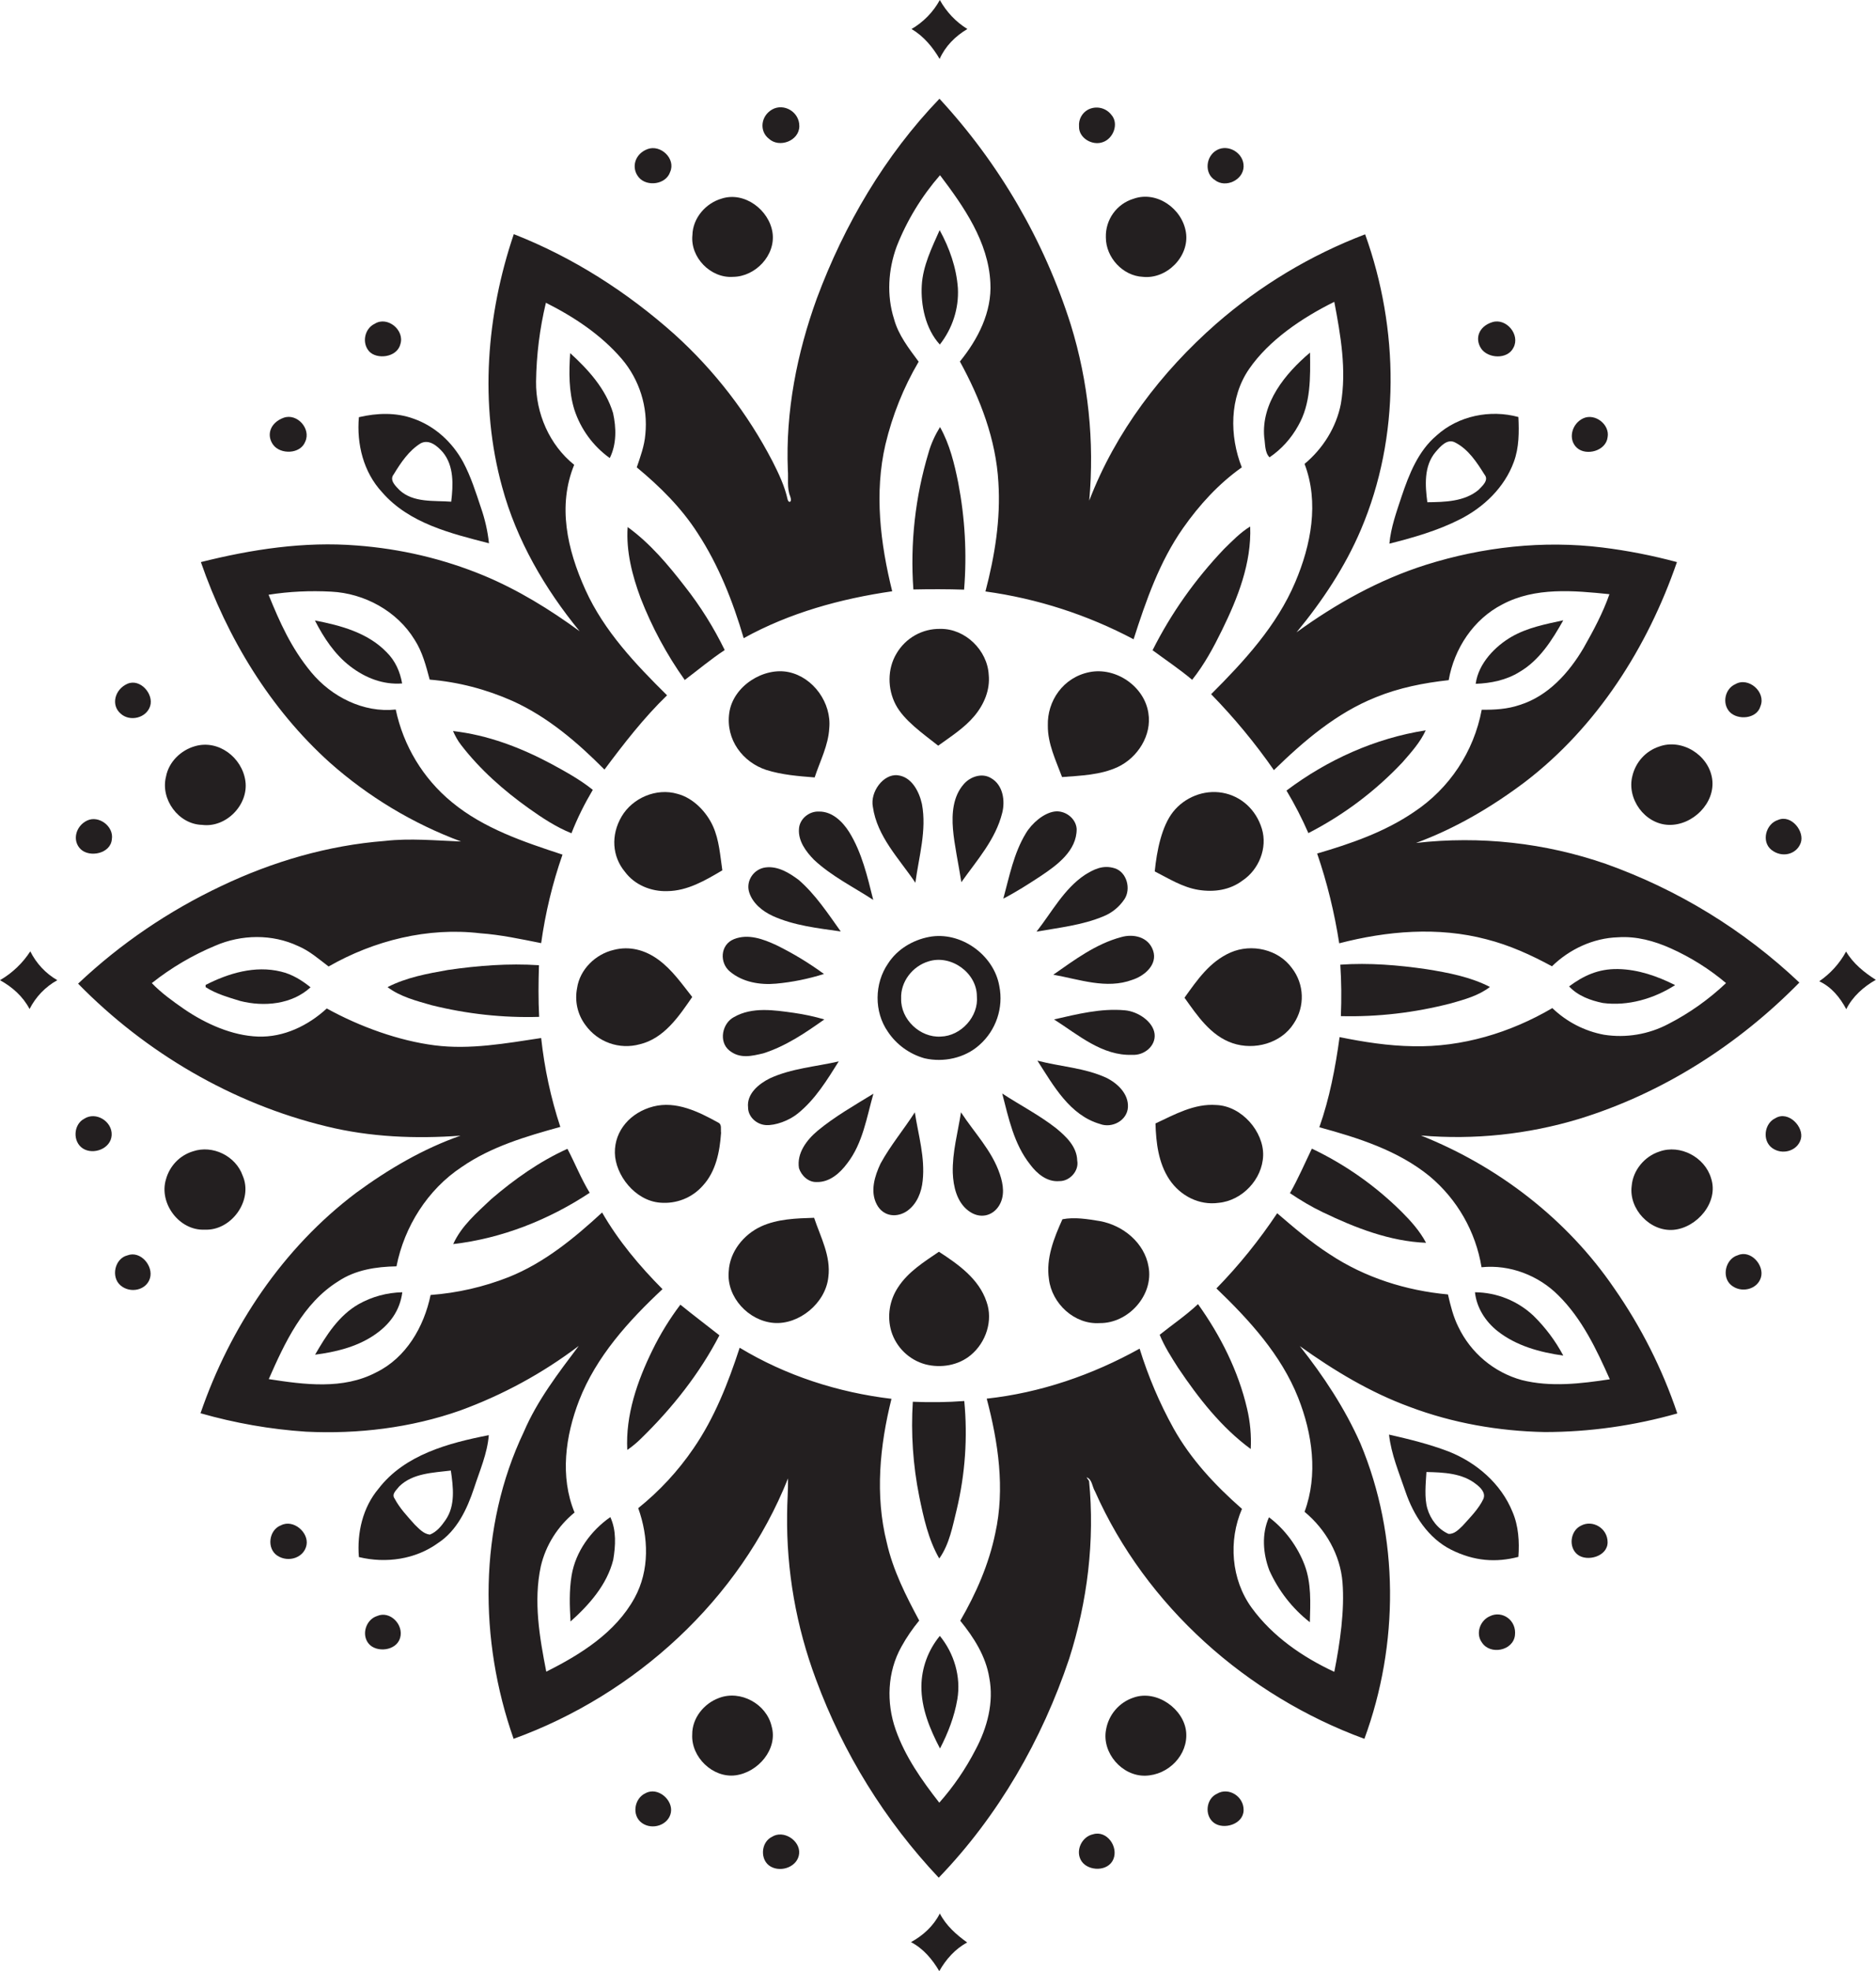 <?xml version="1.0" encoding="utf-8"?>
<!-- Generator: Adobe Illustrator 19.2.0, SVG Export Plug-In . SVG Version: 6.00 Build 0)  -->
<svg version="1.1" id="Layer_1" xmlns="http://www.w3.org/2000/svg" xmlns:xlink="http://www.w3.org/1999/xlink" x="0px" y="0px"
	 viewBox="0 0 1028.2 1080" style="enable-background:new 0 0 1028.2 1080;" xml:space="preserve">
<style type="text/css">
	.st0{fill:#231F20;}
</style>
<title>biseeise_boho_flat_black_logo_White_background_0ff2eb66-8bb7-4e56-8af0-af07f1c75ccf</title>
<path class="st0" d="M667,982.9c-6,2.7-7,11.9-1.7,15.9s16.1,0.9,16.3-6.8S673.3,979.1,667,982.9z"/>
<path class="st0" d="M816.6,885.6c-5.4,2.3-8,9.5-4.4,14.4c4.5,7,17,4.6,18.1-3.8S823.3,882.3,816.6,885.6z"/>
<path class="st0" d="M621.3,930.2c-7.9,2.6-13.7,9.4-15.1,17.6c-2.4,12.6,8.7,25.5,21.5,25.2s23.6-11.5,22.4-24
	S634,925.7,621.3,930.2z"/>
<path class="st0" d="M353.8,982.6c-6.2,2.8-7.7,12.2-2,16.3s14.6,1.2,15.9-5.7S360.5,978.9,353.8,982.6z"/>
<path class="st0" d="M599.1,1005.1c-6.3,1.3-10,9.3-6.3,14.8c3.7,5.5,14.5,5.8,17.4-1.1S606.6,1002.8,599.1,1005.1z"/>
<path class="st0" d="M422.9,945.9c-2.8-12.2-17-20-28.8-15.5c-8.3,3-14.8,11.1-14.7,20c-0.7,12.4,11.3,24,23.7,22.4
	S426.5,958.4,422.9,945.9z"/>
<path class="st0" d="M207.5,815.7c-8.7,10.3-11.9,24.2-10.8,37.5c14.8,3.6,31,1.3,43.4-7.7c10.4-6.8,15.9-18.6,19.7-30
	c3.1-9.6,7.3-19,8.1-29.1C245.9,790.7,221.8,797.1,207.5,815.7z M244.2,832.9c-2.2,3.2-4.8,6.5-8.6,8c-3.5-0.4-5.9-3.2-8.3-5.5
	c-4-4.5-8.2-8.9-11-14.2c-1.9-2.6,1.1-4.8,2.5-6.7c7.4-7.3,18.6-7.5,28.3-8.7C248.4,814.8,249.7,825,244.2,832.9z"/>
<path class="st0" d="M515.1,1048.5c-3.4,6.8-9.2,12.1-15.8,15.7c6.7,3.5,11.7,9.4,15.5,15.9c3.6-6.4,8.7-12.2,15.3-15.7
	C524.1,1060.1,518.5,1055.1,515.1,1048.5z"/>
<path class="st0" d="M423.1,1006.5c-6.2,3-6.7,12.9-0.7,16.3s15-0.1,15.6-7.2S429.4,1002.5,423.1,1006.5z"/>
<path class="st0" d="M866.5,836c-5.9,2.8-7,11.9-1.8,15.9s16.4,1,16.4-6.8S872.8,832.6,866.5,836z"/>
<path class="st0" d="M768.6,417.8c4.8-5.5,9.8-11,12.8-17.6c-27.7,4.3-54,16.2-76.3,33c4.5,7.5,8.5,15.3,12,23.3
	C736.4,446.6,753.8,433.5,768.6,417.8z"/>
<path class="st0" d="M112.7,539.7v1.2c5.7,3.7,12.5,5.6,19,7.6c13,3.3,28.3,1.9,38.5-7.5c-4.8-3.9-10.2-7.2-16.2-8.6
	C139.8,528.9,125.2,533.3,112.7,539.7z"/>
<path class="st0" d="M717.9,888.9c0.3-10.5,0.9-21.4-2.9-31.4s-10.7-19.5-19.5-26.1c-4.1,9.1-3.3,19.9,0.2,29.1
	C700.7,871.6,708.3,881.4,717.9,888.9z"/>
<path class="st0" d="M172.7,742.3c11-1.4,22.2-4.1,31.6-10.2s14.9-14,16.2-24c-8.4,0.2-16.6,2.4-23.9,6.5
	C185.7,720.8,178.8,731.7,172.7,742.3z"/>
<path class="st0" d="M172.6,340c4.8,9.4,10.8,18.5,19.2,25s18.2,10.3,28.6,9.5c-1.1-6.4-3.8-12.5-8.5-17.1
	C201.6,346.7,186.7,342.7,172.6,340z"/>
<path class="st0" d="M295.4,528.9c-16.7-1.1-33.4,0.2-49.9,2.6c-11.3,2-22.8,4.1-33.1,9.4c7,5.3,15.8,7.5,24.1,9.9
	c19.3,4.8,39.1,7,59,6.4C295,547.7,295.1,538.3,295.4,528.9z"/>
<path class="st0" d="M734.9,556.8c20.3,0.5,40.6-1.9,60.3-7c7.4-2.1,15.2-4.2,21.4-9c-10.7-5.5-22.8-7.8-34.6-9.7
	c-15.7-2.3-31.6-3.6-47.4-2.5C735.2,538,735.3,547.4,734.9,556.8z"/>
<path class="st0" d="M918.1,539.8c-9.7-4.9-20.3-8.6-31.3-8.8s-19.1,3.8-26.8,9.5c4.8,5.2,11.7,7.7,18.5,9.1
	C892.2,551.4,906.4,547.3,918.1,539.8z"/>
<path class="st0" d="M312.5,193.5c-0.7,10.3-0.8,21,2.3,31c3.5,10.7,10.3,20,19.4,26.5c3.8-7.6,3.6-16.6,1.8-24.7
	C332,213.1,322.5,202.6,312.5,193.5z"/>
<path class="st0" d="M856.8,339.9c-9.7,2.1-19.6,4-28.3,9s-18.2,14.4-19.7,25.8c8.3-0.3,16.8-2,24-6.5
	C843.8,361.8,850.7,350.7,856.8,339.9z"/>
<path class="st0" d="M793.8,795.3c-10.5-4-21.5-6.7-32.5-9.2c1.2,10.8,5.5,20.9,9,31.2c4.4,13,12.5,25.6,25.1,31.9
	s24.6,7.1,36.8,3.9c0.6-8.3,0.1-16.9-3.2-24.6C822.7,812.9,809.1,801.3,793.8,795.3z M813.1,821.2c-2.7,5.7-7.3,10.2-11.5,14.9
	c-2.1,2-4.5,4.6-7.7,4.4c-5.7-2.5-9.9-8-11.6-13.9s-0.9-13.4-0.5-20c9.4,0.2,19.8,0.6,27.4,6.8c2.2,1.7,5.1,4.5,3.9,7.7V821.2z"/>
<path class="st0" d="M665.9,98.7c5.8,4.5,15.5,0,15.7-7.4s-8.3-12.5-14.6-9.1S660,95.1,665.9,98.7z"/>
<path class="st0" d="M606.1,130.1c0,11,9.3,21.1,20.3,21.6c13.1,1.4,25.6-11.2,23.6-24.3s-16-23-28.7-18.5
	C612,111.7,605.8,120.4,606.1,130.1z"/>
<path class="st0" d="M515,32.3c3.1-7,8.6-12.5,15.2-16.4C523.9,12,518.7,6.5,515.1,0c-3.6,6.6-9,12.1-15.5,15.9
	C506.2,19.8,511.2,25.8,515,32.3z"/>
<path class="st0" d="M367.3,94.2c3.2-7.2-5.2-15.2-12.4-12.5s-9.1,10.5-4.7,15.6S365,101.2,367.3,94.2z"/>
<path class="st0" d="M401.8,151.7c12.2-0.1,23.4-11.8,21.6-24.2s-15.3-22.7-27.8-18.7c-8.8,2.5-15.9,10.7-16.1,20
	C378.2,141,389.5,152.6,401.8,151.7z"/>
<path class="st0" d="M421.4,76c5.7,5.3,16.6,1.2,16.7-6.8s-8.6-12.8-14.9-9.2S416.1,71.9,421.4,76z"/>
<path class="st0" d="M604.4,77.9c5.8-1.9,9-10.2,4.7-15c-3-3.9-8.4-5.1-12.8-2.8c-3.3,1.8-5.2,5.4-4.9,9.1
	C591.1,75.6,598.7,80,604.4,77.9z"/>
<path class="st0" d="M909.3,409.1c-7.3,2.4-12.8,8.5-14.6,16c-3.3,12.6,6.8,26.5,19.9,26.9s25.7-12,23.8-25.2
	S921.7,404.5,909.3,409.1z"/>
<path class="st0" d="M800.1,284.6c13.1-6.6,24.5-17.5,29.6-31.5c2.9-7.8,2.9-16.3,2.5-24.6c-15.4-4.2-32.9-0.7-44.8,10.1
	c-10.1,8.5-15.1,21.2-19.2,33.4c-2.8,8.5-5.9,17-6.7,25.9C774.6,294.6,787.9,290.8,800.1,284.6z M786.8,247.7
	c2.6-3,6.4-7.6,10.8-5.2c7.2,3.7,11.8,10.8,16,17.5c2.6,3.1-1.1,6.2-3.2,8.4c-7.7,6.5-18.6,6.7-28.1,6.8
	C781.1,266.1,780.3,255.4,786.8,247.7L786.8,247.7z"/>
<path class="st0" d="M964.9,386.9c3.1-7.7-6.6-16.2-13.8-12c-5.7,2.5-7.4,10.6-3.1,15.2S962.9,394.1,964.9,386.9z"/>
<path class="st0" d="M881.1,239.6c1.3-7-6.9-13.3-13.3-10.4s-8.6,11.6-3.5,16.2S880.2,247.1,881.1,239.6z"/>
<path class="st0" d="M829.5,190.5c3.8-7.1-3.9-16.3-11.5-14s-9.8,9.1-6.2,14.5S826.2,197.2,829.5,190.5z"/>
<path class="st0" d="M219.4,188.7c2.6-7.7-7-15.7-14-11.3c-5.6,2.6-7.2,10.5-3.1,15.1S217.5,196,219.4,188.7z"/>
<path class="st0" d="M69.8,687.9c-6.9,1.7-9.1,11.8-3.8,16.4s14.2,2.8,16.2-3.9S77,685.1,69.8,687.9z"/>
<path class="st0" d="M46.2,613c-6,3.1-6.5,12.6-0.8,16.3s15.4,0.2,15.8-7.3S52.6,608.9,46.2,613z"/>
<path class="st0" d="M154,835.8c-6.7,2.5-8,12.8-1.9,16.7s14.6,1,15.9-5.9S160.8,832.3,154,835.8z"/>
<path class="st0" d="M16.6,521.3c-4.2,6.5-9.9,11.9-16.6,15.8c6.7,3.7,12.6,8.9,16.2,15.8c3.4-6.7,8.7-12.2,15.2-15.8
	C25,533.4,19.9,527.9,16.6,521.3z"/>
<path class="st0" d="M112.2,673.8c14.6,0.7,26.7-16.1,20.8-29.6c-3.8-10.8-16.5-17-27.3-13.3c-7.2,2.2-12.7,8-14.7,15.2
	C86.9,659.3,98.3,674.5,112.2,673.8z"/>
<path class="st0" d="M268,297.7c-0.7-6.6-2.2-13.2-4.4-19.5c-2.8-8.4-5.5-17-9.7-24.9c-5.9-10.9-15.5-19.8-27.3-23.9
	c-9.6-3.5-20.1-3.1-29.9-0.8c-1.3,14.7,2.5,30.1,12.7,41.1C224.2,286.8,247.1,292.3,268,297.7z M215.8,259.9c3.9-6.4,8.3-13,14.8-17
	c4.7-2.4,9.2,1.6,12.1,4.9c6.2,7.5,5.7,18,4.6,27.1c-9.5-0.7-20.7,0.7-28.3-6.3C216.9,266.4,213.2,263.1,215.8,259.9L215.8,259.9z"
	/>
<path class="st0" d="M167.3,242c3.3-7.1-4.5-15.7-11.8-13.1s-9.7,9.4-5.8,14.8S164.6,249,167.3,242z"/>
<path class="st0" d="M206.7,885.5c-6.1,1.9-8.8,10.2-4.6,15.2s15.1,4,17.2-3.2S213.8,882.4,206.7,885.5z"/>
<path class="st0" d="M110.8,452c13.1,1.7,25.5-11,23.7-24s-14.9-22.9-27.7-19.1c-7.7,2.2-14.3,8.6-15.8,16.6
	C87.8,437.9,97.8,451.7,110.8,452z"/>
<path class="st0" d="M61.3,459.9c1.2-7-7.1-13.3-13.5-10.3s-8.4,11.2-3.5,15.8S60.6,467.8,61.3,459.9z"/>
<path class="st0" d="M66.2,391.1c5,4.5,14,2.4,16.1-4.2s-5.5-15.3-12.5-12.2S60.7,386.5,66.2,391.1z"/>
<path class="st0" d="M420,421.9c8.6,2.7,17.6,3.4,26.5,4.1c2.9-8.9,7.5-17.5,8-27c1.3-13.7-8.6-27.8-22.2-30.7s-30.5,7.5-32.6,22.3
	S407.2,417.7,420,421.9z"/>
<path class="st0" d="M580.6,647.2c5.7,0.1,10.9-5.6,9.8-11.3c-0.2-7.6-6.1-13.2-11.6-17.7c-9.2-7.2-19.7-12.6-29.5-19
	c3.5,13.5,6.4,27.7,15.3,38.9C568.3,643.1,573.9,647.8,580.6,647.2z"/>
<path class="st0" d="M526.7,609.5c-1.7,11-4.8,21.9-4.5,33.2c0.3,7.5,2.2,15.9,8.5,20.7s13.2,2.9,16.7-2.5s2.5-11.9,0.6-17.5
	C543.7,630.5,534,620.7,526.7,609.5z"/>
<path class="st0" d="M514.6,685.9c-8.2,5.6-16.9,11-22.4,19.5c-4.7,7.1-6.1,15.9-3.7,24.1c2.7,8.8,9.8,15.7,18.7,18.1
	c8.5,2.2,18.1,0.6,24.9-5.1c8.3-6.9,12.3-18.9,8.6-29.2C536.5,700.7,525.2,692.8,514.6,685.9z"/>
<path class="st0" d="M500.3,768.1c-1.1,17.3,0.1,34.8,3.5,51.8c2.4,11.7,5,23.7,11,34.1c5.6-7.9,7.3-17.7,9.6-27
	c4.6-19.4,6-39.4,4.1-59.3C519.1,768.4,509.7,768.5,500.3,768.1z"/>
<path class="st0" d="M616.5,553.6c-13.1-1.2-26.1,2.1-38.8,5c13.2,8.4,26.4,20.1,43,19.4c6.3,0.4,12.9-4.8,12.1-11.5
	S623.7,554.2,616.5,553.6z"/>
<path class="st0" d="M602.8,669.1c-6.7-1.1-13.9-2.3-20.5-1c-4.6,10.2-9.1,21.3-7.4,32.8c1.6,13.4,14,25,27.8,24.1
	c15.7,0.2,29.7-15.3,26.8-30.9C627.3,681,615.5,671.4,602.8,669.1z"/>
<path class="st0" d="M417.2,672c-9.6,4.4-17.3,13.9-17.8,24.7c-1.3,14.1,10.9,27.1,24.7,28.2s28.4-10.8,29.9-25.1
	c1.5-11.5-4.3-22-7.8-32.5C436.4,667.6,426.2,667.9,417.2,672z"/>
<path class="st0" d="M410,606.8c0,5.2,4.7,9.4,9.8,9.7s12.6-2.4,17.4-6.3c9.6-7.7,16.1-18.4,22.5-28.6c-12.6,2.9-25.9,3.8-37.8,9.3
	C415.9,593.9,409.2,599.3,410,606.8z"/>
<path class="st0" d="M681,482.5c9-6,13.8-17.9,10.6-28.4s-11.4-17.9-21.6-19.7s-20.7,2.5-27,10.4s-9,21.4-10.1,32.7
	c7.7,3.9,15.2,8.7,23.9,10.1S674.1,487.7,681,482.5z"/>
<path class="st0" d="M505,924c-0.1,12.1,4.7,23.6,10.2,34.1c4.4-8.5,7.9-17.5,9.5-27c2.1-12.3-1.8-25.2-9.6-34.7
	C508.7,904.2,505.1,913.9,505,924z"/>
<path class="st0" d="M418.3,577.2c12.3-3.9,23.1-11.2,33.5-18.6c-5.5-1.6-11.1-2.8-16.7-3.6c-10.8-1.5-22.8-3.4-32.8,2.3
	c-6.5,3.4-8.5,13.5-2.6,18.3S412.2,578.6,418.3,577.2z"/>
<path class="st0" d="M497.4,663.4c5.2-3.8,7.7-10.2,8.3-16.4c1.4-12.7-2.4-25.1-4.3-37.5c-6.1,9.5-13.4,18.2-18.8,28.1
	c-3.2,6.8-5.8,15.2-2.1,22.3S492,667.3,497.4,663.4z"/>
<path class="st0" d="M448,619.7c-5.9,5-11.4,12.2-10.1,20.4c1.3,4.1,5.2,7.8,9.7,7.6c7.1,0.2,12.8-4.9,16.8-10.3
	c8.5-11,10.6-25.1,14.3-38.1C468.3,605.7,457.5,611.8,448,619.7z"/>
<path class="st0" d="M909.5,631c-8.1,2.6-14.5,10.2-15.2,18.8c-1.7,12.7,10.1,25.2,22.9,24.1s25-15.1,20.6-28.3
	C934.4,634.1,920.9,626.9,909.5,631z"/>
<path class="st0" d="M973.1,612.7c-6.1,2.8-7.4,12.2-1.9,16.3s13.9,1.8,15.8-4.8S980.2,608.4,973.1,612.7z"/>
<path class="st0" d="M952.5,687.8c-6.7,1.9-9.1,11.7-3.8,16.3s14.3,2.7,16.4-4S959.6,684.7,952.5,687.8z"/>
<path class="st0" d="M1011.8,521.4c-3.5,6.5-8.6,12.1-14.7,16.3c6.7,3.1,11.4,8.9,14.8,15.3c3.5-7,9.5-12.3,16.2-16.1
	C1021.8,532.9,1015.7,528,1011.8,521.4z"/>
<path class="st0" d="M974.5,449.3c-6.7,2.1-9.3,11.9-3.6,16.4s13.6,2.6,16-3.7S981.8,446.1,974.5,449.3z"/>
<path class="st0" d="M666.6,605.5c-12-0.9-22.8,5.2-33.3,10.1c0.3,10.5,1.6,21.7,7.6,30.7s16.4,14.3,27,12.8
	c12.9-1.2,24-12.9,24.4-25.9S680.6,606,666.6,605.5z"/>
<path class="st0" d="M708.1,530.5c-7.4-10.3-22.1-13.6-33.6-8.6s-18.4,15.2-25.3,24.8c7,9.8,14.3,20.8,26.3,24.9s26.7,0.1,33.6-10.8
	C715.3,551.5,714.9,539.3,708.1,530.5z"/>
<path class="st0" d="M778.8,622.2c29.2,2.5,58.6-0.6,86.7-9.1c45.8-14.1,87.2-40.6,120.7-74.7c-30.4-28.8-66.5-50.9-106-65
	c-33.4-11.6-69-15.5-104.1-11.5c21.5-7.9,41.5-19.7,59.7-33.4c39.5-30.2,67.2-73.8,83.3-120.5c-13.4-3.6-27.1-6.3-40.9-8
	c-32.4-4-65.6-0.3-96.7,9.5c-25.6,8.1-49.3,21.3-70.9,37c14.1-17.1,26.6-35.8,35.3-56.3c21.7-51,20.9-110,2.3-161.8
	c-29.9,11.4-57.5,28-81.6,49c-30.1,26.4-55.2,59.3-69.6,96.9c2.9-32.5-0.5-65.2-10.1-96.3c-14.6-46.1-39.2-88.4-72-123.9
	c-29.9,31.1-52.2,69.1-67.2,109.4c-10.9,30-17.2,62-15.9,94c0.4,4.8-0.6,9.9,1.3,14.5l0.3,1.1c0.5,1.9-1,2.8-1.7,0.7
	c-1.6-7.4-4.9-14.3-8.3-21c-13.6-26.2-31.8-49.8-53.7-69.6c-26-23.2-55.7-42.2-88.1-54.9c-15,44.3-18.9,93.1-6.4,138.5
	c7.9,29.2,23.4,55.8,42.5,79.1c-16.4-12-33.8-22.7-52.5-30.5c-22.2-9.2-45.7-14.7-69.7-16.5c-28.7-2.3-57.5,2.1-85.4,9.1
	c14.4,41.5,37.9,80.4,70.7,109.9c21.1,18.7,45.5,33.4,71.9,43.2c-13.9-0.5-27.9-1.9-41.8-0.3c-31.1,2.4-61.5,11.3-89.6,24.7
	C92.5,499.1,66,517.1,42.8,539c37,37.8,84.5,65.7,136.1,78.2c24,5.9,48.9,6.9,73.5,5.1c-20.6,7.2-39.6,18.4-57.2,31.3
	c-40.1,30.2-69.1,73.6-85.3,120.8c18.9,5.4,38.2,8.8,57.8,10.1c28.5,1.4,57.5-2.1,84.5-11.6c23.3-8.5,45.2-20.4,65-35.4
	c-11.2,14.9-22.7,29.8-30.1,47.1c-24.9,52.3-24.6,114.2-5.6,168.2c66.8-24.2,124-76.4,150.4-142.7c0.1,6.6-0.5,13.2-0.5,19.8
	c-0.4,30.8,5,61.4,15.8,90.3c14.9,40.4,37.8,77.4,67.3,108.7c32.6-33.8,56.6-75.5,71.5-120c10-31.3,14.1-64.7,10.9-97.4l-1.4-2
	c3.1,1,3.1,5.2,4.6,7.6c27.9,63,83.3,112.1,147.7,135.7c19-51.7,19.2-110.8-2.2-161.9c-8.5-19.2-20.2-36.9-33.2-53.3
	c18.7,13.4,38.6,25.4,60.2,33.3c23.6,8.9,48.8,13.3,74,13.8c24.6,0,49.1-3.5,72.7-10.2c-8.2-24.4-19.9-47.5-34.6-68.6
	C858.9,668.1,821.2,639.1,778.8,622.2z M834,756.2c-15.2-4.2-27.9-14.9-34.7-29.1c-2.8-5.6-4.3-11.7-5.7-17.8
	c-22.9-2.1-45.5-9.2-64.8-22c-10.3-6.6-19.6-14.6-28.8-22.5c-9.8,14.7-20.9,28.5-33.3,41.2c18,17.3,35.5,36.4,44.8,59.9
	c7.8,19.7,11,42.2,3.5,62.5c11.6,9.6,19.6,23.6,20.8,38.7s-1.3,32.9-4.5,49c-17.4-8.1-33.8-19.4-45.2-35s-12.9-36.9-5.4-54.3
	c-14.6-12.8-28-27.1-37.5-44.1c-7.7-13.9-13.9-28.5-18.6-43.7c-25.9,14.4-54.4,24.2-83.8,27.4c6.3,23.9,10.1,49.3,4.7,73.7
	c-3.5,17-10.5,33-19.2,48c7.4,9.1,14,19.4,15.9,31.2c2.6,13.5-1.1,27.4-7.5,39.4c-5.4,10.5-12.1,20.3-19.9,29.1
	c-9.6-12.3-18.7-25.2-23.9-40s-4.6-31.6,3.1-45.4c2.8-5.1,6.1-9.9,9.8-14.4c-7.3-13.6-14.4-27.6-17.8-42.8
	c-6.5-25.9-3.8-53.1,2.6-78.7c-29.3-3.5-57.9-12.7-83.2-28c-6.3,19.3-13.8,38.5-25.4,55.3c-8.4,12.3-18.6,23.3-30.2,32.6
	c5.7,15.9,6.3,34.1-2,49.2c-10.4,19-29.6,31-48.4,40.4c-3.7-18.9-7.1-38.6-3-57.7c2.7-11.6,9.3-22,18.5-29.5
	c-8.1-19.7-5-42,2.5-61.4c9.4-24.1,27.1-43.6,45.7-61c-12.6-12.7-24.2-26.5-33.1-42c-15.3,14.1-31.7,27.6-51.2,35.4
	c-13.7,5.4-28.1,8.7-42.8,9.8c-3.6,17.4-13.4,34.4-29.8,42.4c-18.2,9.6-39.5,6.7-58.9,3.7c8.8-20,18.8-41.6,38.1-53.6
	c9.4-6.3,20.8-8,31.9-8.2c4.3-21.8,17.1-42.1,35.7-54.4c16.2-11.2,35.3-16.8,54.1-22c-5.2-15.8-8.7-32.1-10.5-48.7
	c-19.3,2.9-38.9,6.5-58.4,4s-40.8-10.1-59.1-20.2c-10.2,9.4-23.6,15.9-37.7,15.4s-28.5-6.9-40.4-15c-6.2-4.3-12.5-8.8-17.8-14.3
	c10.6-8.4,22.3-15.3,34.8-20.5c14.3-6.2,31.2-6.5,45.4,0.2c6.2,2.6,11.3,7.1,16.7,11.2c25-14.3,54.4-21.6,83.1-18.2
	c11.3,0.8,22.3,3.2,33.4,5.4c2.3-16.5,6.2-32.8,11.7-48.5c-21.3-7-43.2-14.3-60.7-28.8c-15.7-12.9-26.5-30.8-30.7-50.7
	c-17.7,1.9-35.2-7-46.3-20.4s-17.3-27.5-23.4-42.5c11.3-1.8,22.8-2.3,34.3-1.7c18.2,0.9,36.1,10.6,45.7,26.3
	c4.3,6.6,6.3,14.4,8.3,21.9c15.7,1.3,31,5.3,45.4,11.7c19.3,8.7,35.6,22.7,50.4,37.6c10.6-14.2,21.5-28.3,34.3-40.7
	c-17.3-17.1-34.5-35.2-44.7-57.7s-15.3-46.3-6.2-68.6c-13.6-10.9-21.1-28.3-20.9-45.6c0.2-14.6,2-29,5.4-43.2
	c15.5,7.8,30.3,17.6,41.6,30.8c9.7,11.4,14.4,26.4,12.9,41.3c-0.5,6.3-2.7,12.2-4.7,18.1c12.7,10.5,24.5,22.2,33.4,36.1
	c11.5,17.6,19.3,37.4,25.2,57.5c25.1-13.9,53.1-21.6,81.4-25.7c-6.5-26.2-9.9-53.9-3.7-80.5c3.8-15.9,9.9-31.2,18.2-45.3
	c-5.3-7.2-11.1-14.5-13.5-23.4c-4.1-12.9-3.2-27,1.4-39.6c5.6-14.3,13.7-27.6,23.8-39.2c13.1,17.3,26.5,36.5,27.6,58.9
	c0.9,16.1-6.8,31-16.7,43.2c11.2,20.4,19.8,42.8,21.1,66.3c1.3,20.1-2,40.3-7.1,59.7c28.4,3.9,55.9,12.8,81.2,26.2
	c6.8-21.2,14.2-42.5,27.1-60.9c8.9-12.7,19.5-24.3,32.2-33.3c-6.8-17.3-6.8-38.2,4-53.9s28.9-28,46.7-36.8
	c3.5,18.4,6.8,37.3,3.6,55.9c-2.5,12.9-9.9,24.6-19.9,32.9c8.1,21.2,3.5,44.6-5.1,64.8c-10.1,23.9-28,43.3-46.1,61.4
	c12.6,12.9,24.1,26.8,34.4,41.6c16.4-16,34.3-31.3,55.8-39.9c12.7-5.2,26.3-7.9,40-9.4c3-17.3,13.6-33.4,29.4-41.5
	c18-9.6,39.2-7.6,58.7-5.6c-3.6,10.3-8.8,20-14.2,29.5c-8,13.6-19.5,26.4-35,31.2c-6.7,2.3-13.8,2.7-20.8,2.6
	c-4.3,23-17.7,43.2-37.2,56.1c-16,10.9-34.5,17.3-53,22.7c5.5,16,9.5,32.5,12.1,49.2c26.2-6.8,54.2-9.2,80.7-2.2
	c12.6,3.2,24.5,8.6,35.9,14.8c9.6-9.4,22.7-15.5,36.2-15.9c10-0.7,19.9,2,29,6.1c10.9,4.9,21.1,11.3,30.2,19
	c-9.4,8.9-20.1,16.5-31.6,22.4c-10.8,5.7-23.2,7.8-35.3,5.9c-10.7-2-20.5-7.1-28.3-14.6c-23,13.5-49.5,21.5-76.3,20.9
	c-13.6-0.2-27-2.3-40.3-5c-2.3,16.8-5.5,33.5-11.1,49.4c21.3,5.8,43.1,12.7,60.4,26.8c15.2,12.7,25.3,30.4,28.5,49.9
	c15.5-1.6,31.3,4.5,42.2,15.5c12.9,12.8,20.8,29.5,28.1,45.9C866.4,758.2,849.8,760.2,834,756.2z"/>
<path class="st0" d="M635.6,731.4c2.6,6.4,6.4,12.3,10.1,18.1c11.1,16.5,23.6,32.6,39.8,44.5c0.4-7.4-0.3-14.9-2-22.1
	c-4.8-20.7-14.6-40.1-26.9-57.3C650,720.8,642.6,725.8,635.6,731.4z"/>
<path class="st0" d="M808.4,708.1c0.9,8.5,5.8,16.1,12.4,21.3c10.3,8.1,23.2,11.6,36,13.4c-4.3-8.1-9.8-15.4-16.3-21.8
	C831.8,712.8,820.3,708.2,808.4,708.1z"/>
<path class="st0" d="M719,629.4c-3.9,8.1-7.5,16.5-12,24.4c5.8,3.9,11.8,7.5,18.1,10.5c17.7,8.5,36.6,15.9,56.5,16.7
	c-3.4-6.4-8.2-11.8-13.3-16.9C753.9,649.8,737.3,638.1,719,629.4z"/>
<path class="st0" d="M602.9,615.9c6.6,2.5,14.9-1.9,15.3-9.2s-5.7-13.1-11.8-16.1c-11.9-5.5-25.2-6.1-37.8-9.4
	C577.4,594.9,586.3,611.1,602.9,615.9z"/>
<path class="st0" d="M371.3,435c-11.5-3.4-24.6,2.2-30.6,12.4s-5.2,21.9,1.8,30.3c5.3,7.2,14.4,10.9,23.2,10.6
	c11.1-0.1,20.9-5.9,30.2-11.4c-1.2-8.1-1.7-16.5-5.1-24.1S380.2,437.3,371.3,435z"/>
<path class="st0" d="M528.2,429.7c-5.9,6.7-6.6,16.1-5.9,24.6s3.1,19.4,4.6,29.1c8.5-12,18.8-23.4,22.4-38c1.7-6.7,0.4-15.3-6.1-19
	C538.2,423.3,531.7,425.6,528.2,429.7z"/>
<path class="st0" d="M570.3,480.1c9-6,19.9-13.9,19.8-25.9c-0.4-5.9-6.5-10.4-12.3-9.5s-12.2,6.3-15.6,12
	c-6.6,10.9-9,23.6-12.3,35.7C556.9,488.8,563.6,484.5,570.3,480.1z"/>
<path class="st0" d="M525,157.9c-0.8-11.2-4.6-22-10-31.8c-4.3,9.7-9.2,19.6-9.8,30.3s2,23.8,9.9,32.4
	C522,180,525.6,169.1,525,157.9z"/>
<path class="st0" d="M528.4,323.1c1.6-19.6,0.5-39.2-3.2-58.5c-2.1-10.5-4.7-21.2-10-30.6c-2.7,4.4-4.9,9.1-6.3,14.1
	c-7.3,24.2-10.1,49.6-8.3,74.9C509.9,322.8,519.1,322.8,528.4,323.1z"/>
<path class="st0" d="M669.7,345.4c8.7-17.7,16.3-36.9,15.5-56.9c-5.4,3.3-9.9,8-14.4,12.4c-15.7,16.5-28.9,35.1-39.1,55.4
	c7.3,5.4,14.8,10.4,21.7,16.2C660.1,364.1,665.1,354.8,669.7,345.4z"/>
<path class="st0" d="M612.6,420.3c10.9-5.1,18.8-17.4,16.8-29.6c-2.2-14.6-17.8-25.3-32.3-22.4s-23.2,15.9-22.8,29.3
	c-0.1,9.9,4.4,19.1,7.8,28.2C592.4,425,603.1,424.7,612.6,420.3z"/>
<path class="st0" d="M514.2,408.6c6.9-5,14.2-9.6,19.7-16.1s8.8-14.5,8-22.7c-0.7-13.5-12.9-25.4-26.5-25.2
	c-9.9-0.2-19.1,5-24.1,13.6c-5,8.4-4.9,19.3-0.4,27.9S505.7,401.9,514.2,408.6z"/>
<path class="st0" d="M695.8,250.6c6.5-4.4,11.9-10.4,15.7-17.3c7-12.1,6.7-26.6,6.5-40.1c-13.6,11.5-26.8,27.6-25.1,46.5
	C693.5,243.2,693.1,247.9,695.8,250.6z"/>
<path class="st0" d="M616.3,492.7c3.7-5.6,1.3-14.8-5.3-16.9s-11.7,0.7-16.4,3.6c-11.5,7.7-18.1,20.4-26.5,31.1
	c12.3-2.2,25-3.5,36.7-8.4C609.5,500.2,613.5,496.9,616.3,492.7z"/>
<path class="st0" d="M620.6,536.9c6.6-2.1,14-8.3,11.4-16s-11-9.3-17.5-7.4c-13.9,3.7-25.6,12.5-37.2,20.6
	C591.5,536.6,606.4,542.2,620.6,536.9z"/>
<path class="st0" d="M509.2,513.4c-9,1.7-17.5,6.8-22.5,14.6c-7.5,10.9-7.7,26.4-0.1,37.3c4.7,7.1,11.9,12.3,20.1,14.6
	c10.4,2.4,22.1-0.1,30.1-7.3c9.1-8,13.3-20.4,10.9-32.3C544.7,523.1,526.4,510.1,509.2,513.4z M515.6,568
	c-11.3,0.7-22-9.4-21.7-20.8c-0.4-9.3,6.3-17.8,15-20.4c12.2-3.9,26.4,6.1,26.5,19C536.5,557,526.7,567.7,515.6,568L515.6,568z"/>
<path class="st0" d="M501.7,483.7c1.9-14.3,6.3-28.7,3.6-43.1c-1.5-6.8-5.6-15-13.4-15.8s-15.1,9.2-13.5,17.3
	C480.7,458.4,492.8,470.5,501.7,483.7z"/>
<path class="st0" d="M350.7,572.2c13.3-3.2,21.4-15.3,28.7-25.9c-5.7-7.2-11-14.9-18.5-20.4s-16-7.6-24.5-5.4
	c-10,2.3-18.6,10.7-20.1,20.9c-1.4,7.1,0.2,14.4,4.5,20.2C327.6,571.1,339.5,575.3,350.7,572.2z"/>
<path class="st0" d="M393.6,615.1c-10.7-5.9-23-12-35.5-8.8s-21.3,13.2-21.1,25.4s11.1,26.2,24.7,27.3c8.9,0.8,17.6-2.6,23.5-9.3
	c7.2-7.8,9.3-18.7,10-28.9C394.9,618.7,395.8,616.1,393.6,615.1z"/>
<path class="st0" d="M357.6,739.8c-8.3,16.9-14.8,35.6-13.8,54.7c2.8-1.9,5.4-4.1,7.8-6.5c16.9-16.5,31.8-35.3,42.7-56.3
	c-7.1-5.6-14.4-11.1-21.4-16.8C367,722.7,361.9,731,357.6,739.8z"/>
<path class="st0" d="M269.2,657.1c-7.8,7.4-16.3,14.6-20.8,24.6c26.7-3.1,52.4-13.3,74.8-28.1c-4.7-7.7-8-16.1-12.2-24.1
	C295.7,636.4,281.9,646.2,269.2,657.1z"/>
<path class="st0" d="M313.3,863.2c-1.4,8.4-1.1,16.9-0.6,25.3c10.3-9.2,20-20.2,23.4-33.8c1.3-7.7,1.8-16.1-1.6-23.4
	C323.8,838.8,315.5,850.2,313.3,863.2z"/>
<path class="st0" d="M437.8,482.2c-5.2-3.9-11.4-7.7-18.1-6.9s-11,7.5-9.1,13.6s7.3,10.4,12.9,13c11.7,5.3,24.7,6.7,37.3,8.5
	C453.8,500.6,447,490.2,437.8,482.2z"/>
<path class="st0" d="M437.9,454.2c-0.5,6.6,3.8,12.4,8.2,16.9c9.6,9,21.6,14.9,32.5,22c-3.2-12.8-6.2-25.9-13.2-37.2
	c-3.6-5.7-9.3-11.3-16.5-11.2C443.5,444.4,438.2,448.7,437.9,454.2z"/>
<path class="st0" d="M397.2,356.2c-6-12.3-13.3-24-21.8-34.8c-9.2-11.9-19.1-23.7-31.4-32.6c-0.9,13.3,2.5,26.5,7.1,38.9
	c6.2,15.9,14.3,31,24.2,44.9C382.6,367.1,389.6,361.2,397.2,356.2z"/>
<path class="st0" d="M400.1,532.4c6.9,5.8,16.5,7.4,25.2,6.6c8.9-0.8,17.7-2.6,26.3-5.3c-8.2-6-16.9-11.3-26.1-15.8
	c-7.1-3.3-15.4-6.4-23.2-3.3C394.5,517.7,394.4,527.8,400.1,532.4z"/>
<path class="st0" d="M324.9,432.8c-7.1-5.7-15-10-22.9-14.3c-16.7-8.9-34.8-15.8-53.7-17.9c1.2,2.7,2.6,5.3,4.4,7.6
	c10.4,13.5,23.3,24.9,37.2,34.8c7.3,5.2,14.9,10.2,23.3,13.6C316.4,448.4,320.4,440.4,324.9,432.8z"/>
</svg>
